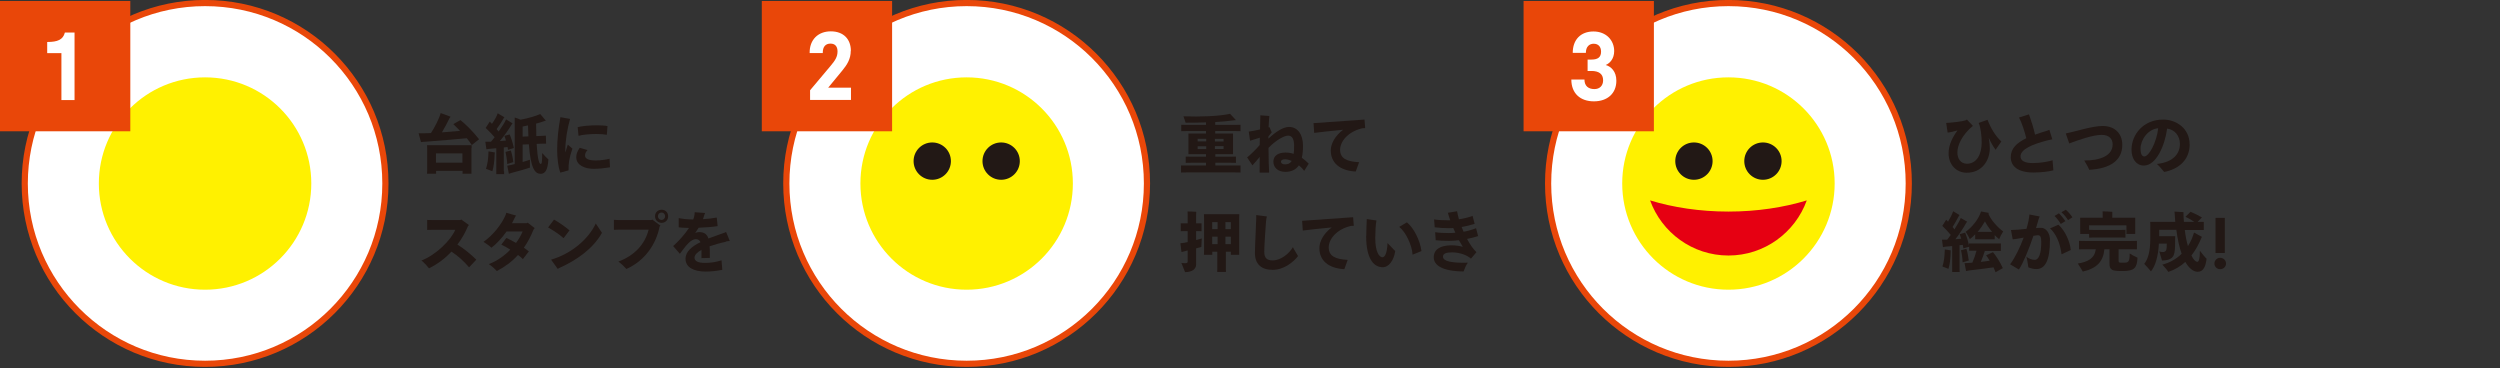 <svg width="584" height="86" viewBox="0 0 584 86" fill="none" xmlns="http://www.w3.org/2000/svg"><rect x="0" y="0" width="584" height="86" fill="#333333" stroke="none"/><g clip-path="url(#clip0_5551_36857)"><path d="M90.029 42.861C90.029 66.128 71.172 84.986 47.904 84.986C24.636 84.986 5.779 66.128 5.779 42.861C5.779 19.593 24.636 0.71 47.904 0.71C71.172 0.71 90.029 19.567 90.029 42.835" fill="white"/><path d="M90.029 42.861C90.029 66.128 71.172 84.986 47.904 84.986C24.636 84.986 5.779 66.128 5.779 42.861C5.779 19.593 24.636 0.71 47.904 0.71C71.172 0.71 90.029 19.567 90.029 42.835V42.861Z" stroke="#E94709" stroke-width="1.445" stroke-linecap="round" stroke-linejoin="round"/><path d="M72.718 42.86C72.718 56.547 61.616 67.674 47.904 67.674C34.192 67.674 23.09 56.572 23.09 42.86C23.09 29.148 34.192 18.071 47.904 18.071C61.616 18.071 72.718 29.173 72.718 42.86Z" fill="#FFF100"/><path d="M267.933 42.861C267.933 66.128 249.076 84.986 225.808 84.986C202.541 84.986 183.683 66.128 183.683 42.861C183.683 19.593 202.541 0.71 225.808 0.71C249.076 0.71 267.933 19.567 267.933 42.835" fill="white"/><path d="M267.933 42.861C267.933 66.128 249.076 84.986 225.808 84.986C202.541 84.986 183.683 66.128 183.683 42.861C183.683 19.593 202.541 0.71 225.808 0.71C249.076 0.71 267.933 19.567 267.933 42.835V42.861Z" stroke="#E94709" stroke-width="1.445" stroke-linecap="round" stroke-linejoin="round"/><path d="M250.622 42.86C250.622 56.547 239.52 67.674 225.808 67.674C212.096 67.674 200.994 56.572 200.994 42.86C200.994 29.148 212.096 18.071 225.808 18.071C239.52 18.071 250.622 29.173 250.622 42.86Z" fill="#FFF100"/><path d="M222.133 37.638C222.133 40.046 220.181 41.997 217.774 41.997C215.366 41.997 213.414 40.046 213.414 37.638C213.414 35.23 215.366 33.278 217.774 33.278C220.181 33.278 222.133 35.23 222.133 37.638Z" fill="#221815"/><path d="M238.228 37.638C238.228 40.046 236.276 41.997 233.868 41.997C231.46 41.997 229.509 40.046 229.509 37.638C229.509 35.23 231.46 33.278 233.868 33.278C236.276 33.278 238.228 35.23 238.228 37.638Z" fill="#221815"/><path d="M445.888 42.861C445.888 66.128 427.03 84.986 403.762 84.986C380.495 84.986 361.637 66.128 361.637 42.861C361.637 19.593 380.495 0.71 403.762 0.71C427.03 0.71 445.888 19.567 445.888 42.835" fill="white"/><path d="M445.888 42.861C445.888 66.128 427.03 84.986 403.762 84.986C380.495 84.986 361.637 66.128 361.637 42.861C361.637 19.593 380.495 0.71 403.762 0.71C427.03 0.71 445.888 19.567 445.888 42.835V42.861Z" stroke="#E94709" stroke-width="1.445" stroke-linecap="round" stroke-linejoin="round"/><path d="M428.577 42.86C428.577 56.547 417.475 67.674 403.763 67.674C390.051 67.674 378.949 56.572 378.949 42.86C378.949 29.148 390.051 18.071 403.763 18.071C417.475 18.071 428.577 29.173 428.577 42.86Z" fill="#FFF100"/><path d="M400.062 37.638C400.062 40.046 398.11 41.997 395.702 41.997C393.294 41.997 391.343 40.046 391.343 37.638C391.343 35.23 393.294 33.278 395.702 33.278C398.11 33.278 400.062 35.23 400.062 37.638Z" fill="#221815"/><path d="M416.182 37.638C416.182 40.046 414.231 41.997 411.823 41.997C409.415 41.997 407.463 40.046 407.463 37.638C407.463 35.23 409.415 33.278 411.823 33.278C414.231 33.278 416.182 35.23 416.182 37.638Z" fill="#221815"/><path d="M403.763 49.424C397.097 49.424 390.837 48.461 385.463 46.813C388.175 54.316 395.348 59.689 403.763 59.689C412.178 59.689 419.351 54.316 422.063 46.813C416.664 48.461 410.429 49.424 403.763 49.424Z" fill="#E60012"/><path d="M111.954 32.493C111.7 32.696 110.813 33.431 110.205 33.887C109.901 33.38 109.495 32.848 109.039 32.29C107.265 32.468 101.612 32.949 99.407 33.102C99.052 33.102 98.596 33.152 98.343 33.203C98.241 32.848 97.963 31.809 97.785 31.125C98.089 31.125 98.672 31.15 99.179 31.125C99.559 31.125 100.092 31.125 100.675 31.074C101.612 29.654 102.677 27.525 102.93 26.41C103.716 26.689 104.654 27.018 105.262 27.272L105.009 27.601C104.629 28.413 103.919 29.756 103.235 30.922C104.73 30.82 106.276 30.668 107.467 30.567C106.859 29.933 106.301 29.376 105.896 28.995C106.454 28.641 107.265 28.235 107.569 28.058C108.684 28.945 110.509 30.719 111.903 32.519M110.129 34.597V40.579H108.05V39.92H101.866V40.579H99.762C99.762 40.401 99.787 40.148 99.787 39.894V34.597C99.787 34.343 99.787 34.09 99.762 33.913H110.179C110.179 34.115 110.179 34.343 110.179 34.597M108.025 35.839H101.841V37.993H108.025V35.839Z" fill="#221815"/><path d="M117.758 39.997C117.758 40.225 117.758 40.478 117.758 40.681H115.933C115.933 40.478 115.933 40.225 115.933 39.997V34.623C115.299 34.674 114.716 34.75 114.336 34.775C114.159 34.775 113.829 34.826 113.627 34.877L113.373 33.103C113.576 33.103 113.956 33.128 114.311 33.103C114.412 33.103 114.564 33.103 114.691 33.103C114.97 32.798 115.249 32.444 115.553 32.063C114.868 31.278 114.133 30.517 113.449 29.884L114.412 28.414C114.564 28.566 114.742 28.743 114.919 28.921C115.527 28.059 116.11 27.045 116.262 26.462L117.834 27.4L117.631 27.653C117.251 28.388 116.617 29.326 116.009 30.162C116.161 30.365 116.339 30.543 116.491 30.72C117.251 29.63 117.961 28.54 118.214 27.881L119.735 28.819L119.532 29.073C118.873 30.188 117.834 31.683 116.769 32.95C117.276 32.9 117.783 32.849 118.189 32.824C118.087 32.418 117.935 32.038 117.834 31.734L119.051 31.404C119.355 32.063 119.786 33.356 120.039 34.573L118.67 35.004C118.645 34.801 118.62 34.573 118.569 34.344C118.316 34.37 118.011 34.421 117.682 34.446V40.022L117.758 39.997ZM114.108 35.358C114.564 35.434 115.198 35.536 115.604 35.612C115.604 35.663 115.578 35.789 115.553 35.941C115.502 37.614 115.35 38.831 115.021 39.997C114.767 39.895 114.007 39.617 113.525 39.439C113.88 38.4 114.083 37.006 114.108 35.384M118.493 38.324C118.468 37.411 118.239 36.169 118.087 35.485L119.329 35.156C119.532 35.739 119.786 36.803 119.912 37.868L118.493 38.324ZM128.099 37.285C127.972 39.566 127.415 40.605 126.3 40.605C124.982 40.605 123.968 39.414 123.537 33.711L122.092 33.762V37.842C122.827 37.639 123.461 37.411 123.79 37.31C123.79 37.918 123.79 38.729 123.79 39.16C123.03 39.439 120.647 40.098 119.634 40.352C119.38 40.428 119.076 40.529 118.873 40.605L118.493 38.704C118.721 38.653 119.127 38.603 119.431 38.527C119.659 38.476 119.938 38.4 120.242 38.324V28.388C120.242 28.388 120.242 27.577 120.242 27.45C120.521 27.526 121.129 27.755 121.611 27.957C123.309 27.653 125.21 27.096 126.198 26.639C126.629 27.121 127.136 27.729 127.516 28.185C127.389 28.211 127.187 28.236 127.085 28.312C126.528 28.515 125.894 28.718 125.235 28.87C125.235 29.96 125.26 30.923 125.286 31.785L126.629 31.734L127.516 31.683L127.567 33.559C127.313 33.559 126.984 33.559 126.654 33.559L125.362 33.609C125.565 37.183 125.945 38.298 126.3 38.298C126.528 38.298 126.68 38.02 126.654 35.739C127.06 36.22 127.744 36.955 128.124 37.259M123.435 31.861C123.385 31.075 123.359 30.238 123.334 29.301C122.929 29.402 122.523 29.478 122.092 29.554V31.911L123.435 31.861Z" fill="#221815"/><path d="M133.726 34.673C132.94 37.005 132.788 38.17 132.814 39.793L130.887 40.325C130.406 39.007 130.152 36.979 130.152 35.028C130.152 32.544 130.431 30.06 130.913 27.373L133.169 27.779C132.535 29.984 132.053 32.772 132.053 35.205V35.636C132.256 34.926 132.459 34.292 132.636 33.786L133.701 34.698L133.726 34.673ZM142.496 39.083C141.279 39.286 139.961 39.438 138.694 39.438C136.59 39.438 134.613 38.601 134.613 36.726C134.613 36.041 134.816 35.408 135.424 34.521L137.249 35.053C136.869 35.458 136.666 35.813 136.666 36.346C136.666 37.081 137.528 37.486 139.125 37.486C140.265 37.486 141.457 37.309 142.394 37.081L142.496 39.083ZM135.146 31.733L134.943 29.705C135.982 29.426 137.782 29.274 139.429 29.274C140.418 29.274 141.305 29.325 141.913 29.451L141.761 31.479C141.178 31.378 140.24 31.302 139.353 31.302C137.782 31.302 136.033 31.454 135.146 31.733Z" fill="#221815"/><path d="M111.269 60.654L109.571 62.454C108.456 61.111 107.087 59.843 105.465 58.779C104.071 60.274 102.348 61.618 100.219 62.682C99.788 62.175 99.179 61.415 98.444 60.857C101.765 59.59 105.288 56.194 106.352 53.684H101.004C100.675 53.684 100.117 53.684 99.788 53.71V51.378C100.117 51.378 100.649 51.403 101.004 51.403H107.544L107.746 51.276L109.546 52.569L109.318 52.822C108.735 54.242 107.924 55.712 106.859 57.131C108.481 58.145 109.926 59.362 111.269 60.654Z" fill="#221815"/><path d="M124.652 53.583C124.019 55.18 123.284 56.599 122.371 57.867C122.827 58.171 123.233 58.475 123.537 58.728L122.143 60.528C121.89 60.249 121.509 59.919 121.002 59.565C119.659 61.06 118.037 62.277 116.06 63.316C115.629 62.834 114.767 62.074 114.184 61.694C116.035 61.009 117.783 59.793 119.203 58.323C118.468 57.841 117.707 57.41 117.099 57.157L118.29 55.585C118.924 55.864 119.71 56.27 120.546 56.751C121.18 55.889 121.712 54.977 122.092 54.065H118.341C117.226 55.636 115.933 57.03 114.793 57.867C114.311 57.41 113.576 56.878 112.942 56.498C115.097 55.002 117.074 52.544 118.037 50.389C118.113 50.187 118.24 49.959 118.265 49.705L120.572 50.364C120.394 50.541 120.293 50.744 120.191 50.972C120.014 51.353 119.811 51.733 119.608 52.138H123.005C123.005 52.138 123.157 52.088 123.258 52.012L124.906 53.279C124.906 53.279 124.728 53.482 124.652 53.608" fill="#221815"/><path d="M128.023 53.151L129.417 51.301C130.431 51.858 131.825 52.796 133.041 53.81L131.647 55.635C130.634 54.697 129.087 53.734 128.023 53.126M140.62 54.393C138.466 58.22 134.562 60.806 130.963 62.453C130.659 62.58 130.456 62.732 130.279 62.808L128.733 60.654C133.346 59.31 137.401 55.99 139.175 52.213L140.62 54.393Z" fill="#221815"/><path d="M152.431 51.325L154.282 52.719L154.079 52.922C153.319 56.926 150.708 60.906 146.323 62.832C145.816 62.275 145.233 61.666 144.447 61.109C148.275 59.664 150.657 57.053 151.519 53.657H144.397C144.093 53.657 143.662 53.657 143.408 53.682V51.35C143.662 51.35 144.093 51.401 144.397 51.401H152.153L152.431 51.3V51.325ZM156.081 50.514C156.081 51.401 155.422 52.06 154.56 52.06C153.699 52.06 153.014 51.401 153.014 50.514C153.014 49.627 153.673 48.993 154.56 48.993C155.448 48.993 156.081 49.652 156.081 50.514ZM155.372 50.514C155.372 50.032 155.017 49.652 154.535 49.652C154.054 49.652 153.699 50.007 153.699 50.514C153.699 51.021 154.054 51.376 154.535 51.376C155.017 51.376 155.372 50.995 155.372 50.514Z" fill="#221815"/><path d="M169.515 56.495C168.273 56.748 166.955 57.128 165.763 57.534C165.814 58.041 165.814 58.624 165.814 59.232C165.814 59.511 165.814 59.79 165.814 60.246L163.862 60.297C163.862 59.942 163.862 58.776 163.862 58.37C162.874 58.928 162.24 59.536 162.24 60.195C162.24 60.93 162.95 61.412 164.648 61.412C166.118 61.412 167.335 61.209 168.551 60.803L168.729 63.034C167.259 63.313 166.093 63.44 164.851 63.44C162.063 63.44 160.137 62.451 160.137 60.449C160.137 58.751 161.683 57.508 163.634 56.571C163.406 56.089 163.051 55.861 162.544 55.861C161.378 55.861 160.238 57.356 158.819 59.283L157.247 57.483C158.464 56.393 159.908 54.847 160.948 53.25C159.782 53.225 158.996 53.174 158.54 53.098V50.944C159.123 51.071 160.491 51.273 161.936 51.273C162.088 50.893 162.19 50.513 162.24 50.133C162.266 49.93 162.291 49.753 162.291 49.575L164.724 49.753C164.648 49.879 164.572 50.082 164.547 50.158C164.445 50.513 164.344 50.868 164.217 51.197C165.383 51.121 166.549 50.995 167.436 50.817L167.639 52.819C166.701 52.997 164.724 53.149 163.203 53.2C162.95 53.605 162.671 54.011 162.392 54.416C162.722 54.29 163.026 54.214 163.33 54.214C164.547 54.214 165.18 54.771 165.485 55.709C166.65 55.253 167.791 54.898 168.729 54.543C169.058 54.442 169.362 54.315 169.616 54.188L170.478 56.292C170.199 56.292 169.844 56.368 169.54 56.419" fill="#221815"/><path d="M30.441 0.228H0V30.668H30.441V0.228Z" fill="#E94709"/><path d="M14.346 23.369V12.419H11.026V9.809C13.459 9.809 14.726 9.276 15.157 7.604H17.413V23.369H14.346Z" fill="white"/><path d="M289.782 38.653V40.3C289.376 40.275 288.92 40.275 288.312 40.275H277.362C276.729 40.275 276.272 40.275 275.892 40.3V38.653C276.272 38.653 276.754 38.653 277.362 38.653H281.722V38.019H278.224C277.717 38.019 277.337 38.019 276.982 38.044V36.574C277.337 36.6 277.717 36.6 278.224 36.6H281.722V36.017H277.616C277.616 35.865 277.616 35.636 277.616 35.434V31.759C277.616 31.556 277.616 31.353 277.616 31.201H281.722V30.618H277.362C276.779 30.618 276.348 30.618 275.943 30.643V29.148C276.348 29.173 276.779 29.173 277.362 29.173H281.722V28.59C280.15 28.641 278.503 28.666 276.957 28.666C276.881 28.337 276.602 27.627 276.45 27.171C280.404 27.323 284.789 27.145 287.349 26.588L288.717 28.058C288.59 28.058 288.362 28.083 288.236 28.109C286.918 28.286 285.448 28.413 283.876 28.514V29.173H288.362C288.945 29.173 289.376 29.173 289.782 29.148V30.643C289.376 30.618 288.945 30.618 288.362 30.618H283.876V31.201H288.033C288.033 31.378 288.033 31.556 288.033 31.759V36.017H283.901V36.6H287.475C287.982 36.6 288.362 36.6 288.717 36.574V38.044C288.362 38.019 287.982 38.019 287.475 38.019H283.901V38.653H288.362C288.971 38.653 289.452 38.653 289.832 38.653M279.77 33.026H281.772V32.417H279.77V33.026ZM279.77 34.825H281.772V34.166H279.77V34.825ZM285.828 32.443H283.8V33.051H285.828V32.443ZM285.828 34.141H283.8V34.8H285.828V34.141Z" fill="#221815"/><path d="M305.724 38.22L304.66 39.919C304.381 39.513 303.95 39.057 303.418 38.626C302.759 39.589 301.745 40.147 300.224 40.147C298.602 40.147 297.461 39.184 297.461 37.764C297.461 36.345 298.627 35.635 300.275 35.635C300.934 35.635 301.593 35.736 302.201 35.939C302.277 35.432 302.302 34.799 302.302 34.064C302.302 32.568 301.897 31.681 300.908 31.681C299.996 31.681 298.07 32.72 296.321 34.545C296.321 37.08 296.422 39.614 296.473 40.324H294.242C294.268 39.741 294.268 38.373 294.268 36.649C293.685 37.384 293 38.17 292.57 38.626L291.328 36.776C292.113 36.167 293.431 34.849 294.268 33.886C294.268 33.379 294.268 32.796 294.293 32.163C293.71 32.34 292.874 32.594 292.012 32.872L291.708 30.743C292.367 30.667 293.406 30.439 294.344 30.236C294.369 28.589 294.42 27.144 294.42 26.941L296.524 27.093C296.473 27.448 296.397 28.513 296.346 29.755C296.422 29.73 296.498 29.704 296.549 29.704L297.081 30.921C296.878 31.2 296.574 31.504 296.295 31.884V32.391C297.968 30.819 299.717 29.653 301.111 29.653C303.114 29.653 304.381 31.377 304.381 34.038C304.381 35.078 304.305 36.041 304.102 36.852C304.685 37.257 305.217 37.714 305.674 38.195M301.745 37.587C301.213 37.359 300.68 37.207 300.173 37.207C299.514 37.207 299.236 37.46 299.236 37.764C299.236 38.119 299.54 38.398 300.173 38.398C300.858 38.398 301.365 38.195 301.745 37.587Z" fill="#221815"/><path d="M317.485 37.891C317.206 38.651 316.902 39.462 316.699 40.071C312.974 39.868 310.87 38.043 310.87 35.128C310.87 33.633 311.833 31.732 313.759 30.312C311.098 30.566 308.31 30.87 306.992 31.047L306.84 28.766C308.715 28.639 315.736 28.133 318.753 27.93L318.905 29.932C318.702 29.932 318.474 29.932 318.246 29.957C314.722 30.794 313.05 33.176 313.05 34.976C313.05 37.029 314.621 37.739 317.435 37.891" fill="#221815"/><path d="M279.415 56.066L280.733 55.712C280.683 56.345 280.632 57.258 280.632 57.689C280.429 57.739 279.973 57.866 279.415 58.018V61.795C279.415 62.809 278.528 63.569 276.83 63.569C276.653 63.138 276.247 62.099 275.968 61.414C276.095 61.44 276.501 61.49 276.83 61.49C277.286 61.49 277.438 61.389 277.438 61.085V58.5C277.185 58.576 276.957 58.626 276.805 58.677C276.551 58.728 276.222 58.829 275.994 58.88L275.74 56.827C276.019 56.776 276.374 56.751 276.703 56.7C276.906 56.675 277.16 56.599 277.438 56.548V53.988H276.551C276.298 53.988 276.044 53.988 275.816 54.013V52.163C276.044 52.163 276.298 52.163 276.551 52.163H277.438V50.135C277.438 49.933 277.438 49.578 277.413 49.4C277.844 49.4 279.035 49.426 279.441 49.476C279.415 49.654 279.415 49.933 279.415 50.135V52.163H279.948C280.201 52.163 280.455 52.163 280.683 52.163V54.013C280.48 53.988 280.226 53.988 279.948 53.988H279.415V56.066ZM289.478 58.677V59.514H287.526V58.804H286.36V62.859C286.36 63.087 286.36 63.341 286.386 63.518H284.333C284.358 63.341 284.358 63.087 284.358 62.859V58.804H283.192V59.514H281.24C281.24 59.285 281.266 58.956 281.266 58.677V50.896C281.266 50.592 281.266 50.288 281.24 50.034H289.503C289.503 50.313 289.478 50.592 289.478 50.896V58.677ZM283.167 53.532H284.434V51.884H283.167V53.532ZM283.167 57.03H284.434V55.281H283.167V57.03ZM286.259 53.532H287.526V51.884H286.259V53.532ZM287.526 55.281H286.259V57.03H287.526V55.281Z" fill="#221815"/><path d="M303.24 59.792C302.176 61.211 299.92 63.036 297.284 63.036C294.648 63.036 293.152 61.693 293.152 59.108C293.152 57.384 293.456 51.985 293.456 51.047C293.456 50.845 293.456 50.49 293.456 50.236L295.94 50.566C295.839 50.895 295.788 51.352 295.738 51.833C295.611 53.43 295.332 57.485 295.332 58.829C295.332 60.375 296.067 60.831 297.284 60.831C299.261 60.831 301.187 59.184 302.023 57.739C302.378 58.474 302.987 59.361 303.24 59.843" fill="#221815"/><path d="M314.824 60.702C314.545 61.463 314.241 62.274 314.038 62.882C310.312 62.679 308.208 60.854 308.208 57.94C308.208 56.444 309.171 54.543 311.098 53.124C308.436 53.377 305.648 53.681 304.33 53.859L304.178 51.578C306.054 51.451 313.075 50.944 316.091 50.741L316.243 52.743C316.04 52.743 315.812 52.743 315.584 52.769C312.061 53.605 310.388 55.988 310.388 57.787C310.388 59.84 311.959 60.55 314.773 60.702" fill="#221815"/><path d="M319.157 55.103C319.157 53.912 319.259 51.58 319.284 51.175L321.54 51.504C321.362 52.265 321.261 54.318 321.261 55.636C321.261 58.855 322.199 60.097 322.934 60.097C323.542 60.097 324.024 59.083 324.125 56.776L325.925 58.652C325.595 60.908 324.378 62.428 323.035 62.428C321.236 62.428 319.132 60.984 319.132 55.103M326.862 53L328.662 51.935C330.208 53.203 331.729 56.092 332.058 58.652L329.98 59.488C329.853 57.283 328.383 54.191 326.862 53Z" fill="#221815"/><path d="M344.884 58.928L343.617 60.424C342.805 59.638 340.981 58.954 339.232 58.954C337.838 58.954 337.077 59.233 337.077 59.968C337.077 61.057 339.232 61.463 342.882 61.362C342.476 61.919 342.096 62.832 341.893 63.415C336.849 63.364 334.923 61.919 334.923 60.12C334.923 58.219 336.494 57.306 339.08 57.306C340.017 57.306 340.93 57.433 341.716 57.661C341.411 57.18 341.107 56.647 340.803 56.115C340.068 56.216 339.282 56.267 338.497 56.267C337.331 56.267 336.063 56.216 335.379 56.115L335.252 54.239C335.937 54.366 337.027 54.442 338.319 54.442C338.877 54.442 339.434 54.417 339.967 54.366C339.789 54.011 339.637 53.631 339.485 53.276C339.156 53.276 338.801 53.302 338.471 53.302C337.381 53.302 336.114 53.226 335.151 53.099L334.999 51.249C335.835 51.401 337.001 51.451 338.066 51.451C338.294 51.451 338.522 51.451 338.775 51.451C338.547 50.818 338.37 50.209 338.218 49.703L340.372 49.348C340.474 49.905 340.626 50.539 340.803 51.223C342.045 51.046 343.186 50.742 343.997 50.438L344.478 52.288C343.566 52.567 342.527 52.845 341.437 53.023C341.564 53.378 341.716 53.758 341.893 54.138C343.135 53.91 344.123 53.581 344.808 53.302L345.289 55.152C344.554 55.38 343.667 55.633 342.704 55.811C343.363 57.053 344.098 58.143 344.884 58.903" fill="#221815"/><path d="M208.395 0.228H177.955V30.668H208.395V0.228Z" fill="#E94709"/><path d="M198.738 11.886C198.738 13.787 197.851 15.155 196.787 16.448L193.466 20.478H198.789V23.342H189.234V21.086L194.049 15.358C195.089 14.116 195.646 13.28 195.646 12.012C195.646 10.897 195.114 10.187 193.999 10.187C192.884 10.187 192.174 10.872 192.199 12.393H189.132C189.082 9.3 191.084 7.323 194.075 7.323C197.066 7.323 198.764 9.174 198.764 11.886" fill="white"/><path d="M466.165 34.977C465.608 34.242 465.05 33.253 464.568 32.189C464.721 33.05 464.822 33.912 464.822 34.571C464.822 37.511 462.972 40.35 459.449 40.35C456.99 40.35 455.19 38.475 455.19 35.813C455.19 33.786 456.204 31.91 457.269 30.465C456.407 30.719 455.545 30.922 454.962 30.972L454.633 28.716C456.356 28.615 458.181 28.387 459.094 28.133C459.246 28.108 459.373 28.007 459.449 27.905L460.868 29.401C458.333 31.504 457.243 33.938 457.243 35.611C457.243 37.055 458.004 38.246 459.474 38.246C461.73 38.246 462.921 36.117 462.921 33.253C462.921 31.758 462.693 29.73 462.211 28.716L464.29 27.981C465.05 29.984 466.115 31.733 467.509 33.05L466.165 35.002V34.977Z" fill="#221815"/><path d="M479.674 39.792C478.661 40.046 476.988 40.299 475.011 40.299C471.31 40.299 469.713 38.779 469.713 36.726C469.713 34.672 471.082 33.405 473.338 32.29C472.983 30.795 472.299 28.666 471.64 27.449L473.972 26.714C474.402 27.88 475.061 29.958 475.391 31.454C476.126 31.175 476.937 30.921 477.773 30.668C478.103 30.567 478.508 30.44 478.737 30.313L479.421 32.544C479.142 32.594 478.762 32.67 478.356 32.772C474.757 33.684 471.995 34.875 471.995 36.523C471.995 37.562 473.008 38.094 474.833 38.094C476.785 38.094 478.661 37.714 479.472 37.435L479.674 39.818V39.792Z" fill="#221815"/><path d="M486.872 37.488C490.446 37.513 493.513 36.449 493.513 33.737C493.513 32.444 492.702 31.506 490.928 31.506C488.925 31.506 485.554 32.697 483.375 33.508L482.563 31.177C484.591 30.796 488.697 29.428 491.181 29.428C493.944 29.428 495.769 31.126 495.769 33.838C495.769 37.386 493.082 39.389 488.038 39.667C487.759 38.958 487.303 38.197 486.872 37.488Z" fill="#221815"/><path d="M511.509 33.683C511.509 37.536 508.721 39.563 505.553 40.172C505.096 39.64 504.691 39.082 503.854 38.296C507.682 37.891 509.228 35.888 509.228 33.633C509.228 31.706 507.986 30.262 506.237 30.033C505.755 33.861 503.728 38.676 500.813 38.676C499.064 38.676 497.923 37.156 497.923 34.976C497.923 31.427 500.686 27.93 505.324 27.93C508.442 27.93 511.484 30.059 511.484 33.658M504.158 29.957C501.7 30.16 500.027 32.72 500.027 34.748C500.027 35.838 500.306 36.547 500.914 36.547C501.979 36.547 503.778 33.328 504.158 29.957Z" fill="#221815"/><path d="M465.557 58.903C466.19 59.638 467.23 61.21 467.863 62.629C467.382 62.908 466.748 63.288 466.165 63.592C466.038 63.237 465.861 62.832 465.683 62.452C463.985 62.705 461.324 63.035 460.082 63.161C459.803 63.212 459.499 63.263 459.271 63.313C459.169 62.832 459.017 62.071 458.916 61.463C459.195 61.463 459.575 61.463 459.955 61.412C460.183 61.412 460.437 61.387 460.741 61.362C461.121 60.5 461.501 59.41 461.704 58.574H460.944C460.589 58.574 460.259 58.574 460.006 58.574V57.636C459.6 57.763 459.043 57.915 458.637 58.016C458.612 57.763 458.561 57.484 458.51 57.205C458.308 57.205 458.029 57.256 457.75 57.281V62.857C457.75 63.111 457.75 63.339 457.775 63.541H456.027C456.027 63.339 456.027 63.085 456.027 62.857V57.484C455.444 57.534 454.911 57.585 454.557 57.611C454.379 57.636 454.075 57.712 453.872 57.737L453.644 55.988C453.847 55.988 454.252 55.988 454.557 55.988C454.658 55.988 454.759 55.988 454.861 55.988C455.139 55.659 455.418 55.279 455.697 54.873C455.063 54.087 454.354 53.378 453.72 52.769L454.633 51.325L455.063 51.781C455.57 50.919 456.077 49.931 456.255 49.348L457.75 50.235C457.75 50.235 457.623 50.412 457.573 50.488C457.218 51.198 456.635 52.186 456.128 53.023C456.28 53.2 456.432 53.378 456.559 53.581C457.218 52.541 457.801 51.527 458.029 50.919L459.524 51.781L459.322 52.06C458.764 53.074 457.775 54.594 456.787 55.887C457.269 55.836 457.75 55.786 458.13 55.76C458.029 55.38 457.902 55.025 457.775 54.696L459.068 54.341C459.347 55.025 459.727 56.216 459.955 57.357V56.875C460.209 56.875 460.538 56.875 460.893 56.875H466.469C466.824 56.875 467.128 56.875 467.407 56.875V58.624C467.128 58.624 466.824 58.624 466.469 58.624H463.656C463.428 59.359 463.098 60.297 462.718 61.184C463.428 61.083 464.137 61.007 464.796 60.906C464.492 60.398 464.213 59.968 463.96 59.638C464.391 59.435 465.024 59.157 465.506 58.928M454.303 58.27C454.759 58.32 455.342 58.422 455.697 58.498C455.697 58.548 455.697 58.675 455.672 58.802C455.646 60.449 455.494 61.666 455.165 62.806C454.937 62.705 454.227 62.426 453.745 62.249C454.1 61.21 454.278 59.841 454.303 58.244M459.905 60.855C459.55 60.981 458.941 61.159 458.46 61.286C458.46 60.398 458.257 59.131 458.08 58.472L459.347 58.117C459.55 58.7 459.778 59.79 459.905 60.829M459.22 54.113C460.64 53.099 462.211 51.223 462.769 49.398L464.594 49.728C464.594 49.728 464.518 49.855 464.492 49.931C465.075 51.451 466.799 53.251 467.939 54.062C467.61 54.569 467.154 55.431 467.001 55.862C466.672 55.608 466.317 55.304 465.962 54.924V55.887C465.759 55.887 465.506 55.887 465.253 55.887H462.11C461.856 55.887 461.628 55.887 461.4 55.887V54.746C460.994 55.177 460.564 55.557 460.158 55.862C459.955 55.38 459.474 54.594 459.17 54.138M461.983 54.163H465.354C464.746 53.454 464.163 52.617 463.681 51.73C463.174 52.617 462.591 53.454 461.983 54.163Z" fill="#221815"/><path d="M478.864 56.141C478.864 60.678 477.824 62.858 475.695 62.858C475.011 62.858 474.327 62.655 473.82 62.452C473.718 61.666 473.566 60.652 473.363 59.968C473.87 60.399 474.707 60.703 475.29 60.703C476.329 60.703 476.836 59.132 476.836 56.572C476.836 55.33 476.608 54.95 476.05 54.95C475.873 54.95 475.493 55 475.011 55.076C473.972 58.168 472.603 61.514 471.615 62.959L469.562 61.742C470.753 60.145 471.893 57.763 472.73 55.507C471.589 55.71 470.525 55.913 470.17 55.913L469.764 53.733C470.677 53.733 472.02 53.606 473.389 53.454C473.592 52.77 473.744 52.111 473.87 51.528C473.997 50.894 474.048 50.337 474.073 50.108L476.481 50.565C476.304 50.919 476.228 51.173 476.152 51.426C475.999 51.984 475.822 52.618 475.619 53.277C476.075 53.226 476.481 53.226 476.836 53.226C477.824 53.226 478.889 54.265 478.889 56.191M483.73 58.397L481.576 59.41C481.246 56.622 480.182 54.493 478.889 53.353L480.841 52.491C482.412 53.834 483.578 56.546 483.73 58.422M479.953 50.438L480.967 49.83C481.423 50.261 482.184 51.198 482.488 51.654L481.398 52.313C481.069 51.756 480.46 50.945 479.928 50.438M481.55 49.576L482.564 48.993C483.071 49.399 483.806 50.261 484.11 50.767L483.096 51.426C482.767 50.894 482.184 50.108 481.576 49.602" fill="#221815"/><path d="M499.317 60.248C499.191 62.58 498.608 63.315 495.896 63.315C494.172 63.315 493.614 63.214 493.26 62.935C492.879 62.631 492.778 62.251 492.778 61.516V58.221H491.587C491.333 61.009 489.889 62.682 486.543 63.442C486.34 63.062 485.757 62.124 485.377 61.566C487.836 61.136 489.28 60.35 489.584 58.221H487.202C486.594 58.221 486.061 58.221 485.656 58.246V56.269C486.061 56.294 486.568 56.294 487.202 56.294H497.644C498.278 56.294 498.81 56.294 499.191 56.269V58.246C498.81 58.221 498.303 58.221 497.644 58.221H494.907V60.882C494.907 61.186 494.983 61.288 495.085 61.313C495.211 61.364 495.439 61.364 496.124 61.364C496.707 61.364 497.011 61.313 497.214 61.009C497.391 60.755 497.492 60.325 497.492 59.209C497.771 59.412 498.506 59.818 499.368 60.223M485.935 54.14V51.352C485.935 51.175 485.935 50.997 485.909 50.87H491.181V49.781C491.181 49.781 491.181 49.527 491.156 49.375C491.637 49.375 492.981 49.426 493.437 49.476C493.437 49.578 493.437 49.705 493.437 49.806V50.87H498.785C498.785 51.023 498.785 51.175 498.785 51.352V54.647H496.732V52.645H488.013V53.684C488.292 53.709 488.672 53.709 489.052 53.709H495.465C495.87 53.709 496.225 53.709 496.504 53.684V55.509C496.225 55.483 495.87 55.483 495.465 55.483H489.052C488.647 55.483 488.317 55.483 488.013 55.509V54.647H485.935C485.935 54.52 485.96 54.318 485.96 54.165" fill="#221815"/><path d="M515.463 60.4C515.26 62.199 514.728 63.492 513.385 63.492C512.498 63.492 511.433 62.833 510.495 61.185C509.405 62.174 508.113 62.985 506.516 63.517C506.263 63.086 505.578 62.301 505.122 61.819C506.972 61.337 508.468 60.425 509.634 59.284C509.127 57.865 508.696 56.015 508.392 53.683H504.387V55.178H508.138C508.138 55.356 508.113 55.609 508.113 55.736C508.113 57.966 508.062 58.879 507.809 59.513C507.53 60.349 506.617 60.856 505.046 60.856C504.945 60.45 504.615 59.411 504.412 58.727C504.666 58.828 504.945 58.879 505.223 58.879C505.654 58.879 505.908 58.727 506.034 58.397C506.11 58.144 506.161 57.789 506.161 56.902H504.311C504.184 59.741 503.525 62.123 502.461 63.391C502.03 62.858 501.32 62.072 500.889 61.642C501.776 60.552 502.309 58.727 502.309 55.685V52.441C502.309 52.314 502.309 52.01 502.283 51.833H508.138C508.087 51.25 508.037 50.641 508.011 49.982C508.011 49.729 507.986 49.526 507.961 49.425C508.772 49.45 509.912 49.526 510.064 49.551C510.064 49.653 510.064 49.856 510.064 50.033C510.064 50.667 510.115 51.25 510.166 51.833H512.599C511.94 51.377 511.053 50.87 510.521 50.641L511.712 49.475C512.472 49.78 513.512 50.287 514.373 50.794C514.12 51.047 513.74 51.453 513.359 51.833H513.461C514.018 51.833 514.449 51.833 514.804 51.833V53.734C514.449 53.734 514.018 53.734 513.461 53.734H510.369C510.546 55.204 510.799 56.446 511.104 57.485C511.763 56.471 512.219 55.381 512.523 54.317L514.373 55.33C514.373 55.33 514.323 55.457 514.272 55.508C513.664 57.003 512.903 58.423 511.915 59.69C512.396 60.678 512.903 61.16 513.309 61.16C513.638 61.16 513.892 60.501 513.892 58.575C514.323 59.132 515.032 60.045 515.438 60.425" fill="#221815"/><path d="M520 61.565C520 62.3 519.392 62.883 518.631 62.883C517.871 62.883 517.288 62.3 517.288 61.565C517.288 60.83 517.871 60.222 518.631 60.222C519.392 60.222 520 60.805 520 61.565ZM517.542 50.895H519.721V59.107H517.542V50.895Z" fill="#221815"/><path d="M386.35 0.228H355.909V30.668H386.35V0.228Z" fill="#E94709"/><path d="M377.074 11.914C377.074 13.79 376.009 14.803 375.097 15.184C376.339 15.538 377.581 16.679 377.581 18.859C377.581 21.824 375.502 23.674 372.334 23.674C369.166 23.674 367.062 21.824 367.062 18.58H370.129C370.129 20.126 371.092 20.81 372.461 20.81C373.652 20.81 374.488 20.05 374.488 18.757C374.488 17.262 373.475 16.578 371.776 16.578H370.864V13.916H371.776C373.297 13.916 374.007 13.333 374.007 12.066C374.007 10.925 373.373 10.216 372.283 10.216C371.295 10.216 370.458 10.875 370.458 12.345H367.391C367.391 9.227 369.292 7.352 372.233 7.352C375.173 7.352 377.074 9.379 377.074 11.939" fill="white"/></g><defs><clipPath id="clip0_5551_36857"><rect width="520" height="85.695" fill="white"/></clipPath></defs></svg>